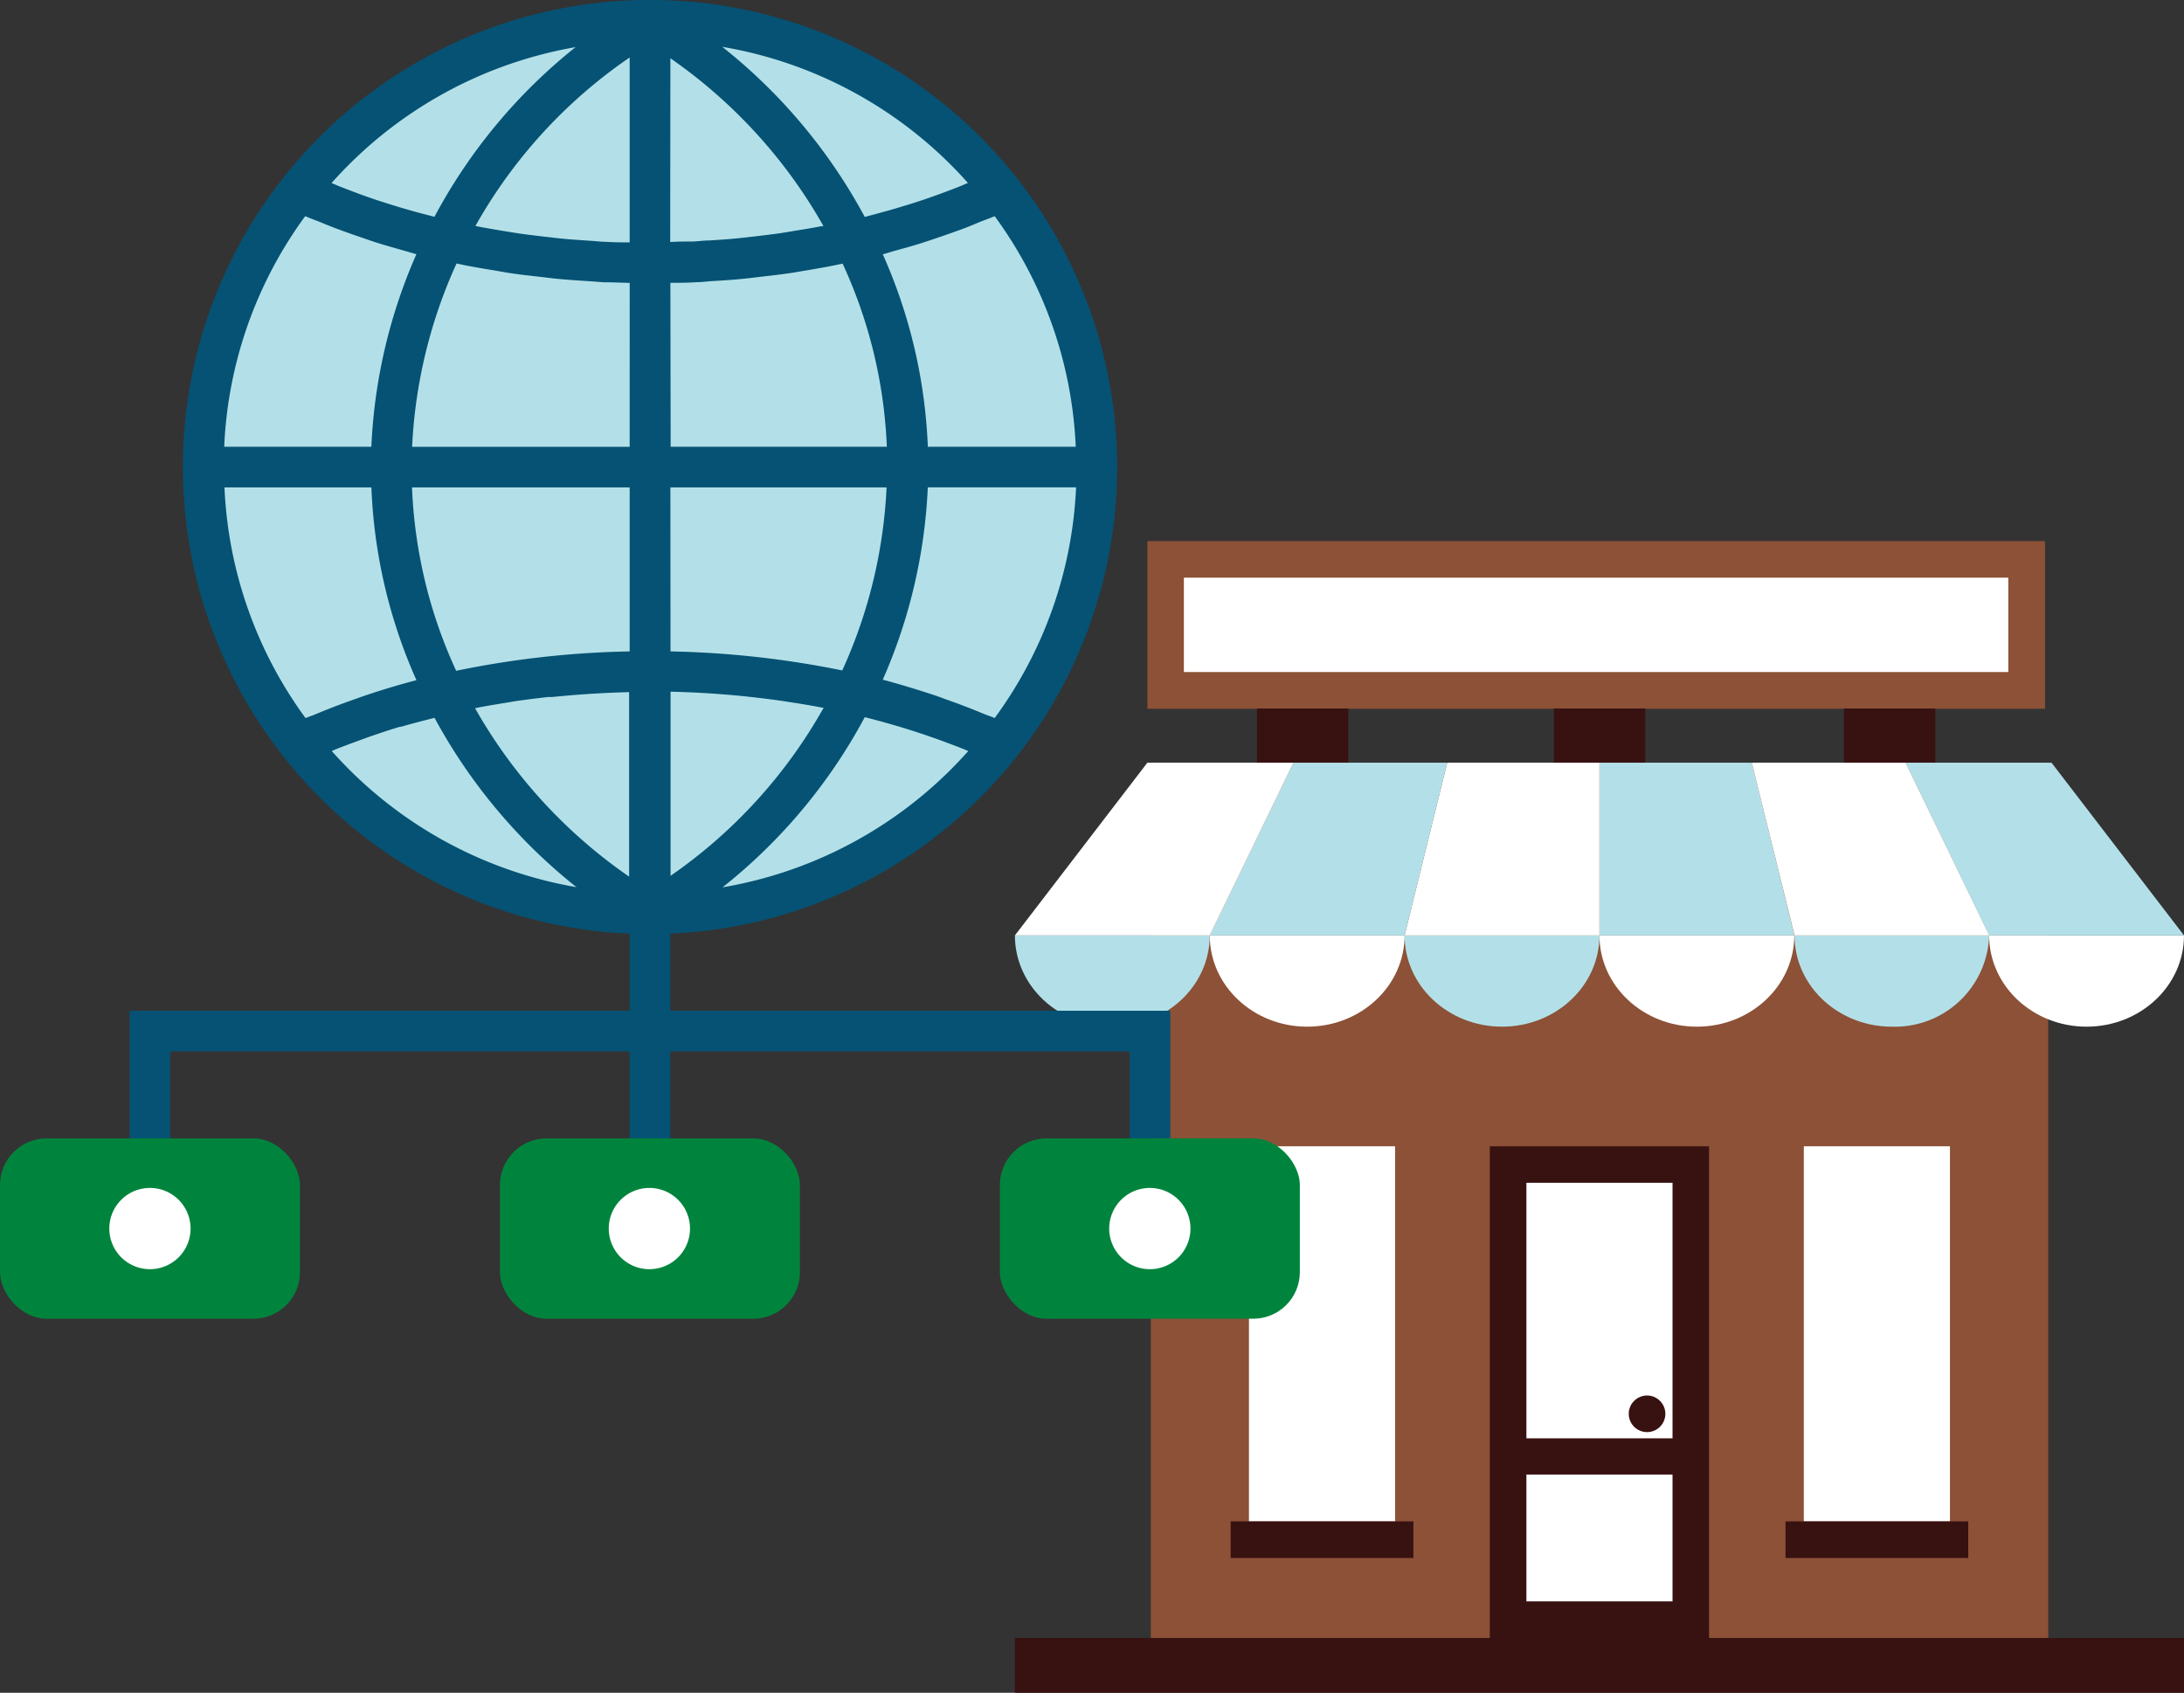 <svg id="Group_62" data-name="Group 62" xmlns="http://www.w3.org/2000/svg" width="211.379" height="163.836" viewBox="0 0 211.379 163.836">
  <rect x="0" y="0" width="211.379" height="163.836" fill="#333333" stroke="none"/>
  <g id="Слой_2" data-name="Слой 2" transform="translate(98.228 52.37)">
    <g id="layer_1" data-name="layer 1">
      <rect id="Rectangle_124" data-name="Rectangle 124" width="86.857" height="84.716" transform="translate(13.155 21.448)" fill="#8c5137"/>
      <rect id="Rectangle_125" data-name="Rectangle 125" width="113.151" height="5.302" transform="translate(0 106.164)" fill="#381111"/>
      <rect id="Rectangle_126" data-name="Rectangle 126" width="83.325" height="12.675" transform="translate(14.584 1.77)" fill="#fff"/>
      <path id="Path_180" data-name="Path 180" d="M16.59,0V16.231h86.88V0ZM99.915,12.675H20.122V3.54H99.915Z" transform="translate(-3.768)" fill="#8c5137"/>
      <rect id="Rectangle_127" data-name="Rectangle 127" width="8.842" height="5.24" transform="translate(23.426 16.207)" fill="#381111"/>
      <rect id="Rectangle_128" data-name="Rectangle 128" width="8.842" height="5.24" transform="translate(80.234 16.207)" fill="#381111"/>
      <rect id="Rectangle_129" data-name="Rectangle 129" width="8.842" height="5.24" transform="translate(52.162 16.207)" fill="#381111"/>
      <path id="Path_181" data-name="Path 181" d="M48.8,49.38c0,4.877,4.22,8.834,9.429,8.834s9.429-3.957,9.429-8.834Z" transform="translate(-11.083 -11.215)" fill="#b3e0e8"/>
      <path id="Path_182" data-name="Path 182" d="M73.2,49.38c0,4.877,4.22,8.834,9.429,8.834s9.429-3.957,9.429-8.834Z" transform="translate(-16.625 -11.215)" fill="#fff"/>
      <path id="Path_183" data-name="Path 183" d="M97.63,49.38c0,4.877,4.22,8.834,9.429,8.834a9.126,9.126,0,0,0,9.406-8.834Z" transform="translate(-22.173 -11.215)" fill="#b3e0e8"/>
      <path id="Path_184" data-name="Path 184" d="M122,49.38c0,4.877,4.22,8.834,9.429,8.834s9.429-3.957,9.429-8.834Z" transform="translate(-27.708 -11.215)" fill="#fff"/>
      <path id="Path_185" data-name="Path 185" d="M24.4,49.38c0,4.877,4.22,8.834,9.429,8.834s9.429-3.957,9.429-8.834Z" transform="translate(-5.542 -11.215)" fill="#fff"/>
      <path id="Path_186" data-name="Path 186" d="M0,49.38c0,4.877,4.22,8.834,9.429,8.834s9.429-3.957,9.429-8.834Z" transform="translate(0 -11.215)" fill="#b3e0e8"/>
      <path id="Path_187" data-name="Path 187" d="M67.658,27.75H52.927L48.8,44.468H67.658Z" transform="translate(-11.083 -6.302)" fill="#fff"/>
      <path id="Path_188" data-name="Path 188" d="M47.386,27.75H32.5L24.4,44.468H43.258Z" transform="translate(-5.542 -6.302)" fill="#b3e0e8"/>
      <path id="Path_189" data-name="Path 189" d="M26.958,27.75H12.822L0,44.468H18.858Z" transform="translate(0 -6.302)" fill="#fff"/>
      <path id="Path_190" data-name="Path 190" d="M73.21,27.75H87.949l4.119,16.718H73.21Z" transform="translate(-16.627 -6.302)" fill="#b3e0e8"/>
      <path id="Path_191" data-name="Path 191" d="M92.28,27.75h14.894l8.1,16.718H96.415Z" transform="translate(-20.958 -6.302)" fill="#fff"/>
      <path id="Path_192" data-name="Path 192" d="M111.55,27.75h14.113l12.822,16.718H119.627Z" transform="translate(-25.334 -6.302)" fill="#b3e0e8"/>
      <rect id="Rectangle_130" data-name="Rectangle 130" width="14.144" height="36.31" transform="translate(76.354 58.577)" fill="#fff"/>
      <rect id="Rectangle_131" data-name="Rectangle 131" width="14.144" height="36.31" transform="translate(22.653 58.577)" fill="#fff"/>
      <rect id="Rectangle_132" data-name="Rectangle 132" width="17.684" height="3.54" transform="translate(20.883 94.88)" fill="#381111"/>
      <rect id="Rectangle_133" data-name="Rectangle 133" width="17.684" height="3.54" transform="translate(74.584 94.88)" fill="#381111"/>
      <rect id="Rectangle_134" data-name="Rectangle 134" width="17.676" height="44.047" transform="translate(47.734 60.347)" fill="#fff"/>
      <path id="Path_193" data-name="Path 193" d="M80.41,108.739A1.77,1.77,0,1,1,78.64,107a1.77,1.77,0,0,1,1.77,1.739Z" transform="translate(-17.458 -24.301)" fill="#381111"/>
      <path id="Path_194" data-name="Path 194" d="M59.47,75.79v47.587H80.686V75.79Zm17.684,3.532v24.732H63.01V79.322ZM63.01,119.837V107.563H77.154v12.273Z" transform="translate(-13.506 -17.213)" fill="#381111"/>
    </g>
  </g>
  <g id="Слой_2-2" data-name="Слой 2" transform="translate(0 0)">
    <g id="layer_1-2" data-name="layer 1" transform="translate(0 0)">
      <path id="Path_250" data-name="Path 250" d="M109.037,45.5A43.243,43.243,0,1,1,65.79,2.25,43.241,43.241,0,0,1,109.037,45.5Z" transform="translate(-2.89 -0.29)" fill="#b3e0e8"/>
      <path id="Path_251" data-name="Path 251" d="M66.718,97.83V90.367a45.188,45.188,0,0,0,33.566-73.1h0a45.188,45.188,0,0,0-71.064,0h0a45.17,45.17,0,0,0,0,55.876h0A44.952,44.952,0,0,0,62.786,90.367V97.83H14.39v12.354h3.932v-8.422H62.786v8.422h3.932v-8.422h44.464v8.422h3.932V97.83Zm7.655-30.384c1.125.122,2.258.262,3.374.427l.636.1c1.02.157,2.04.323,3.043.523h.139A48.823,48.823,0,0,1,66.744,84.769V66.949q3.731.087,7.419.471Zm-11.587-24.2H41.731a48.248,48.248,0,0,1,4.3-17.742l.95.2c.872.166,1.691.305,2.546.445.6.1,1.2.218,1.813.305.872.131,1.84.235,2.764.34.549.061,1.1.139,1.657.192,1.055.1,2.119.174,3.174.235l1.308.1c.872,0,1.691.044,2.546.061Zm0,3.932V63.052h-.07a90.778,90.778,0,0,0-16.722,1.874,46.713,46.713,0,0,1-4.272-17.751ZM48.052,68.5c.872-.174,1.84-.331,2.772-.48l.872-.148c1.064-.157,2.136-.288,3.217-.41h.392q3.688-.375,7.428-.471V84.848A49.242,49.242,0,0,1,47.825,68.553ZM71.775,85.885A52.773,52.773,0,0,0,85.541,69.416l.305.078a73.869,73.869,0,0,1,7.48,2.328c.645.244,1.29.48,1.927.741l.305.131A40.977,40.977,0,0,1,71.775,85.885ZM98.113,69.5c-.27-.122-.575-.218-.872-.331-1.247-.523-2.528-1.02-3.827-1.473l-.9-.331c-1.744-.575-3.487-1.116-5.231-1.578a51.848,51.848,0,0,0,4.359-18.614h14.351A40.75,40.75,0,0,1,98.113,69.5Zm0-48.579a40.741,40.741,0,0,1,7.847,22.319H91.644a50.514,50.514,0,0,0-4.359-18.623c.471-.122.872-.27,1.378-.4.759-.209,1.517-.418,2.267-.654s1.238-.41,1.857-.619,1.456-.506,2.171-.767,1.2-.48,1.8-.724C97.215,21.273,97.677,21.116,98.113,20.924ZM95.5,17.716l-.732.314c-.541.218-1.09.418-1.639.628-.689.253-1.395.506-2.1.741-.567.183-1.133.375-1.744.549q-1.072.331-2.171.628L85.541,21A53.034,53.034,0,0,0,71.748,4.534,40.977,40.977,0,0,1,95.532,17.716ZM66.727,5.641A49.259,49.259,0,0,1,81.548,21.892h-.183c-.767.148-1.534.279-2.31.4-.593.1-1.186.2-1.744.288-.811.113-1.622.209-2.432.305-.575.061-1.151.139-1.744.192-.872.087-1.744.139-2.668.2-.506,0-1.02.078-1.526.1-.75,0-1.491,0-2.232.052Zm0,21.735c.872,0,1.691,0,2.528-.061.48,0,.95-.07,1.421-.1,1.02-.061,2.04-.122,3.06-.227.575-.052,1.16-.131,1.744-.2.872-.1,1.8-.2,2.685-.331.628-.087,1.247-.209,1.866-.305C80.9,26,81.7,25.868,82.524,25.7l.872-.183a46.739,46.739,0,0,1,4.281,17.725H66.753Zm0,19.8H87.651a48.021,48.021,0,0,1-4.289,17.716A91.813,91.813,0,0,0,66.8,63.052h-.061ZM62.786,23.461c-.75,0-1.491,0-2.241-.052-.506,0-1.011-.07-1.517-.1-.872-.061-1.787-.113-2.677-.2-.575-.052-1.142-.131-1.744-.192-.82-.1-1.63-.192-2.441-.305l-1.744-.279c-.776-.131-1.552-.262-2.319-.41l-.244-.052A48.57,48.57,0,0,1,62.786,5.563ZM57.555,4.56A52.7,52.7,0,0,0,43.893,20.985l-1.578-.41q-1.1-.3-2.171-.628c-.575-.174-1.142-.366-1.744-.549-.706-.235-1.4-.488-2.092-.741l-1.657-.636-.715-.305A40.977,40.977,0,0,1,57.572,4.56ZM31.382,20.924c.436.192.872.349,1.343.532.593.244,1.186.488,1.8.715s1.447.532,2.188.776c.61.209,1.212.427,1.84.619s1.517.445,2.284.663c.445.122.872.262,1.308.375a51.857,51.857,0,0,0-4.359,18.64H23.544a40.715,40.715,0,0,1,7.838-22.319ZM37.79,47.176a50.489,50.489,0,0,0,4.359,18.657c-1.744.453-3.487.985-5.153,1.552l-.933.331c-1.282.453-2.537.933-3.775,1.456-.288.113-.584.209-.872.331A40.75,40.75,0,0,1,23.57,47.176ZM33.954,72.694l.288-.131c.7-.279,1.4-.541,2.11-.8,1.378-.514,2.772-.985,4.2-1.421h.113c.872-.253,1.744-.48,2.616-.706l.619-.157a53.313,53.313,0,0,0,13.74,16.391A40.977,40.977,0,0,1,33.954,72.694Z" transform="translate(-1.844 -0.002)" fill="#055274"/>
      <rect id="Rectangle_138" data-name="Rectangle 138" width="29.032" height="17.454" rx="4.51" transform="translate(48.387 110.182)" fill="#00843d"/>
      <rect id="Rectangle_139" data-name="Rectangle 139" width="29.032" height="17.454" rx="4.51" transform="translate(96.774 110.182)" fill="#00843d"/>
      <rect id="Rectangle_140" data-name="Rectangle 140" width="29.032" height="17.454" rx="4.51" transform="translate(0 110.182)" fill="#00843d"/>
      <path id="Path_252" data-name="Path 252" d="M20,135.812a3.932,3.932,0,1,1-3.932-3.932A3.932,3.932,0,0,1,20,135.812Z" transform="translate(-1.556 -16.903)" fill="#fff"/>
      <path id="Path_253" data-name="Path 253" d="M75.444,135.812a3.932,3.932,0,1,1-3.932-3.932A3.932,3.932,0,0,1,75.444,135.812Z" transform="translate(-8.661 -16.903)" fill="#fff"/>
      <path id="Path_254" data-name="Path 254" d="M131,135.812a3.932,3.932,0,1,1-3.932-3.932A3.932,3.932,0,0,1,131,135.812Z" transform="translate(-15.781 -16.903)" fill="#fff"/>
    </g>
  </g>
</svg>
